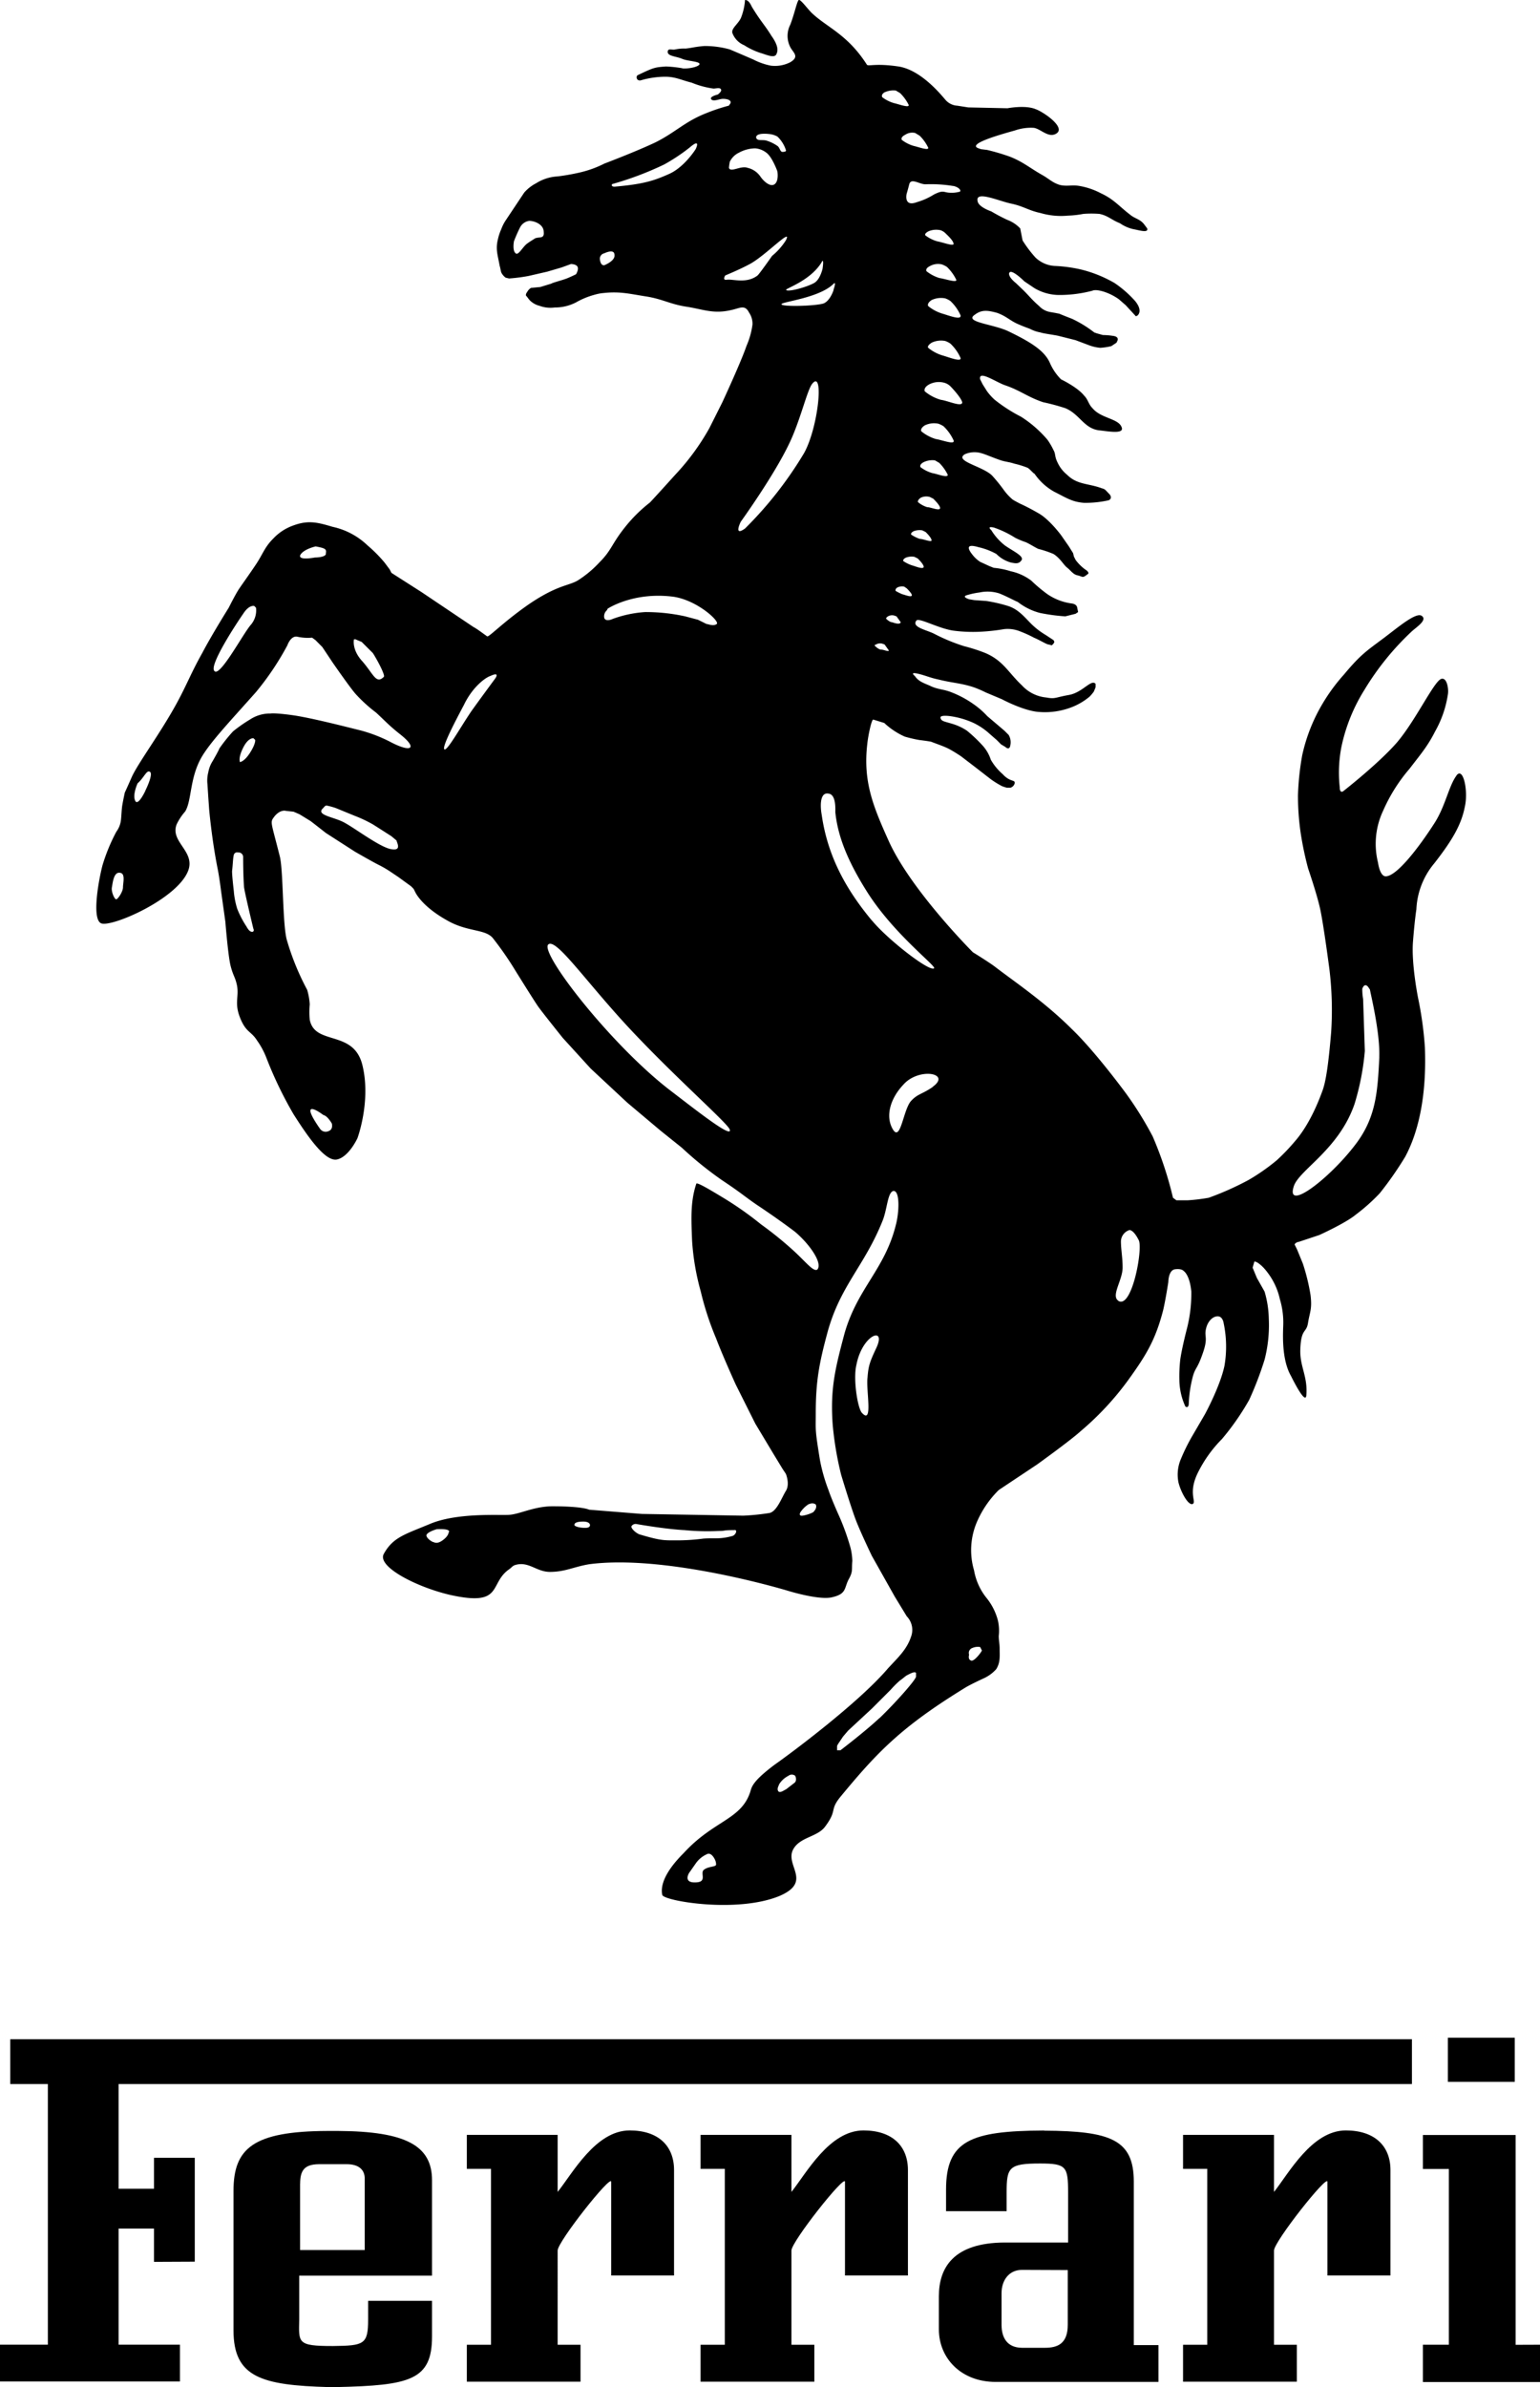 <svg xmlns="http://www.w3.org/2000/svg" viewBox="0 0 330.48 512"><path d="M312.54,166.38c-1.64,2.2-2.37,6.58-4.75,10.24-3.29,5.12-8.05,11.34-10.42,11.34-1.28,0-1.65-2.93-1.65-2.93a16.66,16.66,0,0,1,1.1-11.15,35.72,35.72,0,0,1,5.67-9c2.37-3.11,3.84-4.75,5.48-8a23,23,0,0,0,2.75-8c.18-1.1-.19-3.47-1.29-3.29-1.46,0-5.48,8.78-9.69,13.71-4,4.57-11.51,10.42-11.51,10.42s-.73.55-.73-.91a28.82,28.82,0,0,1,.36-8.59,37.58,37.58,0,0,1,4.94-12.25,58.53,58.53,0,0,1,10.05-12.44c.92-.91,3.66-2.55,2.2-3.47-1.28-.73-5.12,2.56-8.05,4.76-3.65,2.74-4.93,3.47-8.59,7.86a39.16,39.16,0,0,0-4.57,6.21A37,37,0,0,0,279.45,162a58.41,58.41,0,0,0-.91,8.59,55.43,55.43,0,0,0,.55,7.86,69.6,69.6,0,0,0,1.64,7.86s1.83,5.3,2.56,8.59,2,13,2,13a72.67,72.67,0,0,1,.37,13.52c-.55,6.59-1.1,10.42-1.83,12.44s-2.74,7.31-6,11a42.2,42.2,0,0,1-3.84,4,43.85,43.85,0,0,1-6,4.2,62.5,62.5,0,0,1-8.59,3.84,38.42,38.42,0,0,1-4.57.55h-2.38l-.73-.55-.36-1.46a79.06,79.06,0,0,0-4-11.7,75.15,75.15,0,0,0-5.67-9.14s-6.58-9-11.7-13.9c-5.86-5.85-12.44-10.24-16.46-13.34-1.46-1.1-4.75-3.11-4.75-3.11s-13.35-13.35-18.1-23.95c-3.29-7.32-5.49-12.62-4.57-20.66.18-1.83.91-5.3,1.28-5.3l2.37.73a15.84,15.84,0,0,0,4.39,2.92,29,29,0,0,0,3.11.73s1.64.19,2.56.37c.91.37,2.56.91,3.66,1.46s2.74,1.65,2.74,1.65l3.11,2.38,3.29,2.55a19.74,19.74,0,0,0,2.37,1.47,7.43,7.43,0,0,0,1.1.36h.73a1.34,1.34,0,0,0,.92-.91c.18-.92-.92-.19-2.56-2a11.89,11.89,0,0,1-2.56-3.11,8.33,8.33,0,0,0-1.83-3.11,31.47,31.47,0,0,0-3.29-3.11,11.74,11.74,0,0,0-3.11-1.46c-1.83-.55-2.38-.55-2.56-1.28s2.19-.36,2.19-.36a18,18,0,0,1,4.94,1.46,14.37,14.37,0,0,1,3.47,2.37l1.47,1.28.91.92.92.55s.91.91,1.09-.37a3.1,3.1,0,0,0-.36-2.19l-.92-.92-3.65-3.1a18.12,18.12,0,0,0-2.93-2.56,21.85,21.85,0,0,0-4.75-2.56c-1.83-.74-2.93-.55-4.76-1.47-1.28-.54-2.37-.91-3.1-2-.19-.18-1.1-.91.54-.55s2.75.92,4.57,1.28c2.93.74,4.76.74,7.5,1.65a22.62,22.62,0,0,1,2.56,1.1l3.47,1.46s4.76,2.56,8.05,2.74a15.91,15.91,0,0,0,7.13-1.1,13.57,13.57,0,0,0,3.65-2.19,8.32,8.32,0,0,0,.92-1.1l.37-.91v-.73c-.92-1.1-2.75,1.83-5.67,2.37-3.11.55-2.93.92-4.94.55A8.09,8.09,0,0,1,219.3,147c-2.92-2.74-4-5.3-7.86-6.94a37.36,37.36,0,0,0-4.57-1.47,40.18,40.18,0,0,1-6.22-2.56c-1.64-.91-5.12-1.46-4-2.92.55-.73,4.94,1.83,8.23,2.19a32.23,32.23,0,0,0,5.85.18,43.5,43.5,0,0,0,4.75-.54,7.09,7.09,0,0,1,3.11.36,26.36,26.36,0,0,1,3.29,1.47c1.28.54,2.74,1.46,3.11,1.46l.73.18.37-.37.18-.36-.18-.37-1.65-1.09a16.31,16.31,0,0,1-3.11-2.38c-1.46-1.46-2.74-3.11-4.93-3.84a32.28,32.28,0,0,0-4.76-1.1l-2.56-.18-1.09-.18s-1.83-.55-.37-.92a16,16,0,0,1,2.56-.54,8.28,8.28,0,0,1,4.2.18c1.47.55,3.84,1.83,4,1.83a13.26,13.26,0,0,0,4.75,2.37,40.15,40.15,0,0,0,5.48.74l2.2-.55.55-.37-.19-.91s0-.73-1.09-.92a12.06,12.06,0,0,1-5.3-2,33,33,0,0,1-3.48-2.92,11.17,11.17,0,0,0-4.39-2,17.32,17.32,0,0,0-3.65-.74l-.92-.36-2-.92A6.77,6.77,0,0,1,208.7,119c-.73-.91-1.83-2.56,1.28-1.64a14.51,14.51,0,0,1,3.84,1.46,7,7,0,0,0,3.1,1.83c.92.18,1.65.36,2.2-.37.91-.91-1.65-2-3.47-3.29a12.35,12.35,0,0,1-2.93-3.29s-1.1-.91.55-.55a21.06,21.06,0,0,1,4.57,2.19,16.54,16.54,0,0,0,2.19.92c.55.18,2,1.1,2.75,1.46a22.72,22.72,0,0,1,3.29,1.1c1.46.91,2.19,2.37,2.92,2.92s1.28,1.46,2.19,1.65,1.1.55,1.65.18a5.55,5.55,0,0,0,.73-.55s.18-.36-.73-.91a9.85,9.85,0,0,1-2-2l-.37-.73-.18-.74-.91-1.46-1.65-2.37s-2.56-3.48-4.93-4.76c-2.2-1.28-3.84-2-3.84-2s-1.1-.55-1.65-.91a11.69,11.69,0,0,1-2-2.2A35.51,35.51,0,0,0,212.9,102c-2-2-8.22-3.11-5.85-4.57a5.18,5.18,0,0,1,3.66-.19c.73.19,2.38.92,4,1.47,1.1.36,1.83.36,2.93.73a19.13,19.13,0,0,1,2.92.91c.55.37,1.1,1.1,1.46,1.28a12.5,12.5,0,0,0,4.21,3.84c2.56,1.28,3.84,2.2,6.4,2.38a22.67,22.67,0,0,0,5.3-.55s.91-.37.18-1.28c-.91-.91-.91-1.1-1.64-1.28-2.93-1.1-5.31-.73-7.5-2.93a7.3,7.3,0,0,1-2-2.56c-.73-1.46-.37-1.82-.91-2.74a14.11,14.11,0,0,0-1.28-2.19,25.12,25.12,0,0,0-5.67-4.94,33.21,33.21,0,0,1-5.67-3.65,11.93,11.93,0,0,1-1.64-1.83l-.92-1.46-.55-1.1c-.36-2,3.29.55,5.31,1.28,3.29,1.1,4.93,2.56,8.22,3.65a45.76,45.76,0,0,1,4.75,1.28c3.11,1.28,4,4.39,7.32,4.76,1.83.18,5.48.91,4.75-.73-.73-1.83-4.39-1.83-6.21-4-.92-.91-.92-1.82-1.83-2.74-1.47-1.83-4.94-3.47-4.94-3.47a11.4,11.4,0,0,1-2.37-3.47c-1.1-2.56-3.85-4.39-8.78-6.77-3.29-1.65-9.87-2-7.31-3.66,1.46-1.09,2.74-.91,4.75-.36,2,.73,2.74,1.64,4.39,2.37s2.37.92,2.74,1.1a7.52,7.52,0,0,0,2.19.73c.37.19,3.11.55,3.84.73l3.66.92,2.92,1.1a9.17,9.17,0,0,0,2.38.54,12.94,12.94,0,0,0,2.38-.36l1.1-.73.18-.37s.55-.91-.92-1.1a15.36,15.36,0,0,0-2.19-.18l-1.28-.36-.55-.19a25.2,25.2,0,0,0-4.75-2.92c-2.38-.92-2.74-1.1-2.74-1.1l-.92-.18-1.09-.19A4.2,4.2,0,0,1,223,65.65c-1.47-1.28-2-2-3.29-3.3L218,60.71s-1.46-1.1-1.46-2c.18-1.47,3.29,1.64,3.29,1.64L222,61.81a10.51,10.51,0,0,0,5.12,1.46,27.6,27.6,0,0,0,7.32-.92s.55-.36,2.37.19a11.93,11.93,0,0,1,3.29,1.64l1.47,1.28,2.19,2.38.37-.18c.18-.19,1.09-1.1-.55-3.11a23.79,23.79,0,0,0-4.39-3.84,27.22,27.22,0,0,0-7.31-2.93,31.11,31.11,0,0,0-5.31-.73,6.49,6.49,0,0,1-4.38-1.83,26.28,26.28,0,0,1-2.75-3.65L218.94,49a7.35,7.35,0,0,0-2.75-1.83,38,38,0,0,1-3.47-1.83s-2.74-.91-2.93-2.19c-.54-2.38,4.57,0,7.32.55,2.56.55,3.65,1.46,6.21,2a15.63,15.63,0,0,0,5.85.55,20.71,20.71,0,0,0,3.3-.37,22.33,22.33,0,0,1,3.47,0c1.83.37,2.56,1.28,4.39,2a8.24,8.24,0,0,0,2.92,1.28c1.1.18,3.29.91,2.93-.18l-.55-.73c-.91-1.28-2-1.28-3.11-2.2-2.38-1.82-3.47-3.29-6.22-4.57a15.57,15.57,0,0,0-4.93-1.64c-1.46-.19-2.56.18-4-.19-1.65-.54-2.2-1.28-3.84-2.19-2.56-1.46-4-2.74-6.77-3.84a44.91,44.91,0,0,0-4.93-1.46L210.53,32l-.55-.19c-2.56-.91,4.57-2.92,7.86-3.84a10.36,10.36,0,0,1,4-.55c1.46.19,3.11,2.2,4.75,1.28,2.38-1.28-2.74-4.75-4.38-5.3-2.2-.91-6-.18-6-.18l-8.41-.18-2.37-.37a3.64,3.64,0,0,1-2.56-1.28c-1.1-1.28-5.3-6.4-10.06-7.13-4.93-.73-6.4,0-6.76-.36-4.21-6.59-8.6-8-11.89-11.16-.91-.91-2.37-2.92-2.74-2.74s-.91,2.93-1.83,5.3a5.25,5.25,0,0,0,.18,5.12c.74,1.1,1.65,1.83-.18,2.93a7.17,7.17,0,0,1-4.2.73,14,14,0,0,1-3.66-1.28c-1.65-.73-5.12-2.2-5.12-2.2a20,20,0,0,0-5.48-.73c-2.2.19-2.38.37-4,.55a9,9,0,0,0-2.2.18c-.73.19-1.64-.36-1.64.55s1.82.92,3.1,1.47,4.21.54,3.66,1.28c-.73.73-3.47.91-3.66.73a27.7,27.7,0,0,0-3.47-.37c-2.38.18-2.56.18-6,1.83-.55.18-.37,1.46.73,1.1a18.91,18.91,0,0,1,5.12-.73c2.19,0,3.47.73,5.66,1.27A19.07,19.07,0,0,0,153.12,19c.55,0,1.64-.36,1.64.37,0,.37-.73.91-.73.91s-1.64.37-1.46.92c.36.73,1.83,0,2.56,0s1.83.18,1.65.91l-.37.55a39.73,39.73,0,0,0-4.94,1.65c-4.57,1.82-6.4,4-10.78,6.21-4.21,2-11,4.57-11,4.57a23.05,23.05,0,0,1-4.94,1.83,45.79,45.79,0,0,1-5.12.92,9.57,9.57,0,0,0-4.57,1.46,8.72,8.72,0,0,0-2.56,2l-4,6a8.72,8.72,0,0,0-.92,1.83,10.92,10.92,0,0,0-.73,2.2c-.55,2.19,0,3.47.37,5.66.18.55.18.92.36,1.47a3.12,3.12,0,0,0,.92,1.09l.73.18a36.89,36.89,0,0,0,4.2-.54l4-.92,3.1-.91,2-.73s1.28,0,1.46.73c.18.55-.37,1.46-.37,1.46s-1.09.55-2,.91-3.11.92-3.29,1.1l-2.38.73-2,.19a2.21,2.21,0,0,0-.73.73c-.36.55-.36.55-.36.91.36.37.54.73.91,1.1a4.43,4.43,0,0,0,2,1.1,6.78,6.78,0,0,0,3.29.36,9.78,9.78,0,0,0,4.57-1.1,16.76,16.76,0,0,1,4-1.64,9.69,9.69,0,0,1,2-.37c3.47-.36,5.48.19,9,.74s5.11,1.64,8.59,2.19c3.65.55,5.85,1.64,9.69.73,1.83-.36,2.92-1.28,3.84.55a4.22,4.22,0,0,1,.73,2.56,16.83,16.83,0,0,1-1.28,4.57C159,77.71,155,86.31,155,86.31l-2.75,5.48a50.38,50.38,0,0,1-7.31,10c-5.12,5.67-5.48,6-5.48,6a31.75,31.75,0,0,0-5.49,5.48c-2.74,3.48-2.74,4.76-5.3,7.32a23.51,23.51,0,0,1-4.57,3.84c-2,1.27-4.39.91-10.79,5.3-5.48,3.84-8.41,7-8.77,6.76s-2.2-1.64-2.93-2l-11.15-7.49L86,124.15l-2-1.28-.37-.73-1.09-1.46A29.42,29.42,0,0,0,78.89,117a15.54,15.54,0,0,0-7.5-4c-3.1-.92-5.12-1.47-8.22-.37a10.85,10.85,0,0,0-4.57,2.93c-1.83,1.83-2.2,3.29-3.66,5.48s-2.93,4.21-3.66,5.3-2.19,4-2.19,4-3.66,5.85-5.67,9.69c-2.37,4.2-3.29,6.76-5.48,10.78-3.48,6.4-8.41,13-9.69,15.91S26.78,170,26.78,170s-.36,1.65-.54,2.74-.19,2.93-.37,3.66a5.18,5.18,0,0,1-.91,2A39.3,39.3,0,0,0,22,185.58c-.73,2.74-2.38,11.34-.36,12.43s16.82-5.3,18.83-11.51c1.28-4-4-6-2.56-9.69a11.89,11.89,0,0,1,1.82-2.75c1.47-2.37.92-7.31,3.66-11.88,2-3.29,6-7.5,11.52-13.71a59.82,59.82,0,0,0,6.76-10.06s.74-2.19,2.2-1.83a10.17,10.17,0,0,0,3.11.19l.73.54,1.46,1.47,2.19,3.29s3.66,5.3,4.94,6.76a31.78,31.78,0,0,0,4.39,4c2,1.83,2.74,2.75,5.3,4.76,3.66,2.92,2.38,4-2.38,1.46a31.53,31.53,0,0,0-6.21-2.38C75.23,156.14,67,154,62.8,153.4c-4-.55-4.75-.36-4.75-.36a7.73,7.73,0,0,0-4.39,1.28A31,31,0,0,0,50,156.88a35.64,35.64,0,0,0-2.92,3.65c-.19.55-1.46,2.74-1.46,2.74a6.45,6.45,0,0,0-.92,2.38,7,7,0,0,0-.18,2.56L44.7,171l.18,2.56s.55,6.4,1.83,12.8c.37,1.83.73,4.76.73,4.76l.92,6.58s.55,6.94,1.09,9.32c.55,2.19.92,2.38,1.29,3.84.73,2.74-.55,4,.73,7.31s2.37,2.93,3.65,4.94a16.9,16.9,0,0,1,2,3.66A84.23,84.23,0,0,0,63,239c2.92,4.58,6.76,10.24,9.32,9.69s4.39-4.57,4.39-4.57,2.92-7.86,1.09-15.54c-1.82-7.86-10.23-4.2-11.33-9.87a17.42,17.42,0,0,1,0-3.29,14.16,14.16,0,0,0-.55-3.11,55.08,55.08,0,0,1-4.39-10.78c-.91-3.48-.73-14.63-1.46-17.74-2-8-2.19-7.31-1.1-8.77,1.28-1.47,2.38-1.1,2.38-1.1l1.65.18,1.27.55,2.38,1.46c.73.55,3.29,2.56,3.29,2.56l6.22,4s3.47,2,4.93,2.75A23.18,23.18,0,0,1,83.83,187l1.64,1.1,2.75,2,.54.55.37.73s1.28,2.93,6.76,6c4.39,2.56,8.23,1.83,9.88,3.84a70.34,70.34,0,0,1,4.93,7.13c1.83,2.93,4,6.4,4.76,7.5s5.3,6.76,5.3,6.76l6,6.58,7.86,7.32,7.13,6,4.57,3.66a77.41,77.41,0,0,0,8.6,6.95c4.38,2.92,4.57,3.29,7.49,5.3,2.2,1.46,5.12,3.47,8.05,5.67,2.92,2.37,6.21,6.76,4.93,8.22-.91.55-2.56-1.83-5.67-4.57a77.84,77.84,0,0,0-6.39-5.12,72.25,72.25,0,0,0-8.6-6c-1.83-1.1-5.12-3.11-5.3-2.74-1.28,3.84-1.1,7.49-.91,12.25A52.67,52.67,0,0,0,150.38,277a63.26,63.26,0,0,0,3.29,10.06c1.46,3.84,4.2,9.87,4.2,9.87l4.21,8.41,3.84,6.4,2,3.29.73,1.1s.91,2.19,0,3.65-2,4.58-3.66,4.76a49.36,49.36,0,0,1-5.48.55l-21.76-.37-11.33-.91s-1.28-.73-7.87-.73c-3.83,0-6.94,1.64-9.14,1.82-1.83.19-10.79-.54-16.82,1.83-5.67,2.38-8.23,2.93-10.24,6.58-1.46,2.75,7.13,7.13,14.26,8.78,11.52,2.56,8.23-2.38,12.62-5.48.55-.37.73-.74,1.28-.92,2.92-.91,4.57,1.46,7.49,1.46,3.3,0,5.12-1.09,8.42-1.64,16.63-2.2,42.59,5.67,42.59,5.67s6.4,2,9.33,1.46c3.47-.73,2.74-2,3.84-4,.91-1.65.55-2,.73-3.84a13.66,13.66,0,0,0-.37-2.75,51,51,0,0,0-2.74-7.49s-1.46-3.29-2-4.94a37.15,37.15,0,0,1-1.83-6.4c-1.1-6.76-.91-6.21-.91-10.05,0-6.95.73-10.79,2.56-17.55,2.74-9.88,7.86-14.08,11.7-23.59,1.1-2.56,1.1-6.21,2.37-6.58,1.47-.18,1.29,4.57.55,7.31-2.37,9.51-8.22,13.53-11,23.22-2,7.5-3.1,11.88-2.55,19.56a70.2,70.2,0,0,0,1.82,10.79s2.2,7.32,3.29,10.06,3.29,7.31,3.29,7.31l4.94,8.78,2.56,4.2a4.18,4.18,0,0,1,.91,4.39c-.91,2.74-2.74,4.39-4.93,6.76-6.22,7.32-20.66,18.1-24.32,20.66-5.12,3.84-4.93,4.94-5.3,6-2,5.85-7.86,6-14.26,13-1.46,1.46-5.3,5.48-4.57,8.95.36,1.29,16.09,4,25.23.19,7.13-3.11.91-6.58,2.92-10.06,1.47-2.56,5.12-2.56,6.77-4.75,2.74-3.66.91-3.47,3.29-6.4,7.86-9.51,13-15,27.06-23.59,1.28-.73,3.65-1.82,3.65-1.82a8.07,8.07,0,0,0,2.75-2c.91-1.47.73-2.75.73-4.39,0-1.1-.19-1.65-.19-2.74a9.94,9.94,0,0,0-.18-3.3,12.77,12.77,0,0,0-2.37-4.75,13,13,0,0,1-2.75-6,15.36,15.36,0,0,1,.55-10.24,21.69,21.69,0,0,1,4.75-7l8.23-5.48s7.13-5.12,9.33-7.13a62.22,62.22,0,0,0,10.24-11c3.83-5.31,5.84-8.59,7.49-15,.55-2.38,1.1-6,1.1-6s0-2.56,1.46-2.74,1.83.37,1.83.37,1.28.73,1.64,4.38a30.47,30.47,0,0,1-.91,7.87s-1.1,4.2-1.46,6.76a32.51,32.51,0,0,0-.19,4.39,14,14,0,0,0,1.29,5.67s.73.54.73-.74a27,27,0,0,1,.91-5.85c.55-1.83.91-1.46,2-4.57,1.46-4,.18-3.65.92-6,.36-1.1,1.27-2.19,2.37-2.19s1.28,1.46,1.28,1.46a24.37,24.37,0,0,1,.18,9.14c-.91,4.39-4.2,10.42-4.2,10.42l-2.56,4.39a41,41,0,0,0-2.56,5.12,8.49,8.49,0,0,0-.55,5.12c.55,2.19,2.2,5.12,3.11,4.57.73-.55-1.1-2.38,1.1-6.77a27.66,27.66,0,0,1,5.12-7.13,54.43,54.43,0,0,0,5.85-8.41,72.5,72.5,0,0,0,3.29-8.59,29.56,29.56,0,0,0,.91-8.78,21.81,21.81,0,0,0-.91-5.85l-1.65-2.92-.91-2.2.36-1.28c.37-.18,1.65.74,2.75,2.2a14.62,14.62,0,0,1,2.74,5.85,17.25,17.25,0,0,1,.73,5.12c0,1.46-.55,7.49,1.65,11.33.91,1.83,3.1,6,3.29,4.21.36-4.21-1.47-6.22-1.28-10.06.18-4.38,1.28-3.29,1.64-5.48.37-2.38.92-2.93.55-6a43.74,43.74,0,0,0-1.65-6.76L278.35,268l-.54-1.09a1.24,1.24,0,0,1,.91-.55l4.39-1.46s5.67-2.56,7.86-4.39a40.07,40.07,0,0,0,5.12-4.57,73.61,73.61,0,0,0,5.48-7.86c4.39-8.23,4.39-18.65,4.21-23.41a77.09,77.09,0,0,0-1.46-10.6s-1.47-7.31-1.1-12.07.73-6.94.73-6.94a16.47,16.47,0,0,1,3.84-9.88c4-5.12,5.85-8.41,6.58-12.25.73-3.29-.36-8.59-1.83-6.58ZM151.11,401c-1.1.73,1.09,2.93-2.38,2.74-2-.18-.91-2-.73-2.19l1.28-1.83a5.77,5.77,0,0,1,2.38-2c.91-.55,1.64.91,1.64.91a2.52,2.52,0,0,1,.37,1.28c0,.55-1.65.37-2.56,1.1Zm19.19-18.46-1.64,1.27c-.18,0-1.28.92-1.65.37s.18-1.28.18-1.46a5,5,0,0,1,2-1.83,1.16,1.16,0,0,1,1.46,0c.55,1.28-.37,1.65-.37,1.65Zm18.47-14.08c-3.11,2.92-8.41,6.95-8.41,6.95h-.73v-.92l.18-.37,1.1-1.64,1.09-1.28,5.12-4.75,4-4a20.56,20.56,0,0,1,2-2c.55-.36.91-.73,1.46-1.1.73-.36,1.65-.91,2-.54v.73c.18.55-4.57,5.85-7.86,9Zm19.93-15a2.85,2.85,0,0,1,1.64-.19l.37.73c0,.19-1.46,2.2-2.2,2.2-.91-.18-.54-1.28-.54-1.28a1.12,1.12,0,0,1,.73-1.46ZM96.26,328.73s0,.73-1.28,1.65-1.83.37-2,.37-1.47-.74-1.47-1.47c.19-.73,2.2-1.28,2.2-1.28,3.47-.18,2.56.73,2.56.73Zm60.88.73c-2.74.74-3.84.37-6.22.55a43,43,0,0,1-4.93.37c-3.48,0-3.84.18-8.78-1.28-.91-.37-2-1.46-1.64-1.83a1.06,1.06,0,0,1,1.09-.37s6.22,1.1,10.24,1.29a49.73,49.73,0,0,0,7.32.18c1.64,0,.73-.18,3.29-.18.91-.19.36,1.09-.37,1.27Zm-32.54-1.82c-1.28-.19-1.47-.55-1.28-.74,0-.18.36-.54,1.83-.54s1.46.73,1.46.73c0,.55-.55.73-2,.55Zm49.91-3.29a7.64,7.64,0,0,1-2.2.73c-1.09.18-.54-.73-.54-.73a6.29,6.29,0,0,1,1.64-1.65c1.1-.55,1.65,0,1.65,0,.36.73-.37,1.46-.55,1.65ZM188,289.24c-1.28,2.75-1.65,3.66-1.83,6.22-.36,2.74,1.28,10.42-1.28,7.49-.91-1.27-1.83-7.31-1.1-10.23,1.28-6.59,6.59-8.41,4.21-3.48ZM240,279c-1.65-1.09.91-4.38.91-7.13,0-2.19-.36-3.84-.36-5.66a2.61,2.61,0,0,1,1.83-2.38c.36,0,1.09.37,2,2.19s-1.46,14.81-4.39,13Zm56-52.28c-.37,7.67-.74,13.16-5.31,19-5.48,7.13-15,14.44-13,8.59,1.28-3.47,9.69-7.86,13-17.55a55.13,55.13,0,0,0,2.2-11.33l-.37-11.16a12.47,12.47,0,0,1-.18-2.19c.55-1.46,1.28-.37,1.28-.37l.37.55c0,.37,2.19,9,2,14.45Zm-95.81,6.4c-2.37,1.64-3.29,1.46-4.75,3.1-1.64,2-2.19,8.78-3.84,6s-.55-6.58,2.2-9.51c3.29-3.84,10.42-2.56,6.39.37ZM66.64,238.05c.37-.73,2.74,1.1,2.74,1.1.92.18,1.83,1.83,1.83,1.83s.37,1.28-.73,1.64a1.46,1.46,0,0,1-1.83-.55s-2.38-3.29-2-4Zm77.15-4.2c-12.61-9.69-28-29.44-26.14-31.27,1.65-1.46,7.86,7.68,17.19,17.74,9.87,10.6,21.39,20.66,21.75,21.94.73,2.19-8-4.76-12.8-8.41Zm43.33-36.39c-5.48-6.58-9.5-13.71-10.78-22.67-.37-2-.37-4.93,1.46-4.57,1.64.18,1.46,3.29,1.46,4,.55,5.3,2.74,10.6,6.77,17,5.66,9,14.81,15.9,14.44,16.45-.91.92-10.05-6.21-13.35-10.24ZM54,199.84c-.55,0-1.1-1.1-1.1-1.1a20.61,20.61,0,0,1-2-3.84,17.38,17.38,0,0,1-.73-3.83s-.37-3.11-.37-4.21c.18-1.46.18-2.74.37-3.47a.73.73,0,0,1,.91-.55,1,1,0,0,1,1.1.91v.55s0,3.29.18,5.85c0,.73,2,9,2,9s.37.73-.36.73Zm-27.61-9.51c0,.92-1.1,2.56-1.46,2.56s-1.1-1.64-.92-2.56.37-3.47,1.83-3.11c1.1.19.55,2.2.55,3.11Zm57.41-8.22c-2.56-.55-8-4.76-10.24-5.85s-5.85-1.47-4.21-2.93c.19-.18.37-.55.74-.55a15,15,0,0,1,2,.55l4,1.64A28.26,28.26,0,0,1,80,176.81c1.46.91,4,2.55,4,2.55l1.1.92c0,.36,1.28,2.37-1.28,1.83ZM31.17,169.67s-1.64,3.48-2.19,2c-.55-1.29.55-3.66.55-3.66,1.46-1.28,2-3.11,2.74-2.38.55.73-1.1,4-1.1,4Zm22.49-8.22c-1.28,2-2.19,2-2.19,2,0-.19-.37-.92.73-3.11s2.19-2,2.19-2l.37.36s.18.74-1.1,2.75Zm52.47-15.73s-3.11,4.21-4.94,6.77c-2.37,3.47-5.3,8.77-5.84,8.22s2.55-6.39,4.2-9.5c1.83-3.84,4.57-5.85,5.67-6.22,2.37-1.09.91.73.91.73Zm-23.77-.54c-1.64,1.64-2.19-.55-4.57-3.3-2.37-2.55-1.83-4.75-1.83-4.75h.37l.37.18.91.37L80,140.06c.73,1.09,2.74,4.75,2.37,5.12ZM53.84,134c-1.64,1.83-6.76,11.52-7.86,9.88-1.1-1.28,4.94-10.43,6.22-12.25,1.28-2,2.37-1.65,2.37-1.65l.37.37a4.73,4.73,0,0,1-1.1,3.65ZM188,138.23a1.79,1.79,0,0,1,1.28-.19l.55.19.91,1.28c0,.36-1.1-.18-1.65-.18s-1.27-.74-1.27-.74-.37-.18.18-.36Zm-57.78-7.32.19-.36s5.48-3.66,14.08-2.56c5.11.73,10.05,5.3,9.32,5.85s-1.83,0-2.19,0l-1.83-.91-2.75-.73a39.55,39.55,0,0,0-8.59-.92,25,25,0,0,0-6.94,1.46s-1.47.73-1.83-.18a1.71,1.71,0,0,1,.54-1.65Zm61.25,2.56c-.55,0-1.28-.73-1.28-.73s-.18-.18.37-.54a1.79,1.79,0,0,1,1.28-.19l.55.19.91,1.27c-.18.55-1.28.19-1.83,0Zm2.2-6a10,10,0,0,1-1.47-.73s-.18-.37.37-.73a2.29,2.29,0,0,1,1.46-.19l.55.37c.18.18,1.1,1.1,1.1,1.46,0,.55-1.28,0-2-.18Zm2-6.22a7.92,7.92,0,0,1-1.83-.91s-.18-.36.55-.73a3.5,3.5,0,0,1,1.83-.18l.73.36c.36.37,1.28,1.28,1.28,1.83-.19.55-1.83-.18-2.56-.37ZM67.56,119.58s-3.66.73-3.11-.55c.73-1.28,3.29-1.83,3.29-1.83,2,.37,2.38.55,2.19,1.46.19.92-2.37.92-2.37.92Zm129.8-4a7.8,7.8,0,0,1-1.83-.92s-.18-.36.55-.73a3.62,3.62,0,0,1,1.83-.18l.73.36c.37.37,1.28,1.29,1.28,1.83-.18.37-1.83-.36-2.56-.36ZM172.5,97.27a81.62,81.62,0,0,1-12.62,16.09c-2.56,1.83-.91-1.46-.91-1.46s7.13-9.87,10.42-16.82c2.38-4.94,3.84-11.52,4.94-12.8,2.55-3.11,1.28,9.51-1.83,15ZM199,108.79a5.74,5.74,0,0,1-2-1.09s-.19-.37.55-.92a2.68,2.68,0,0,1,2-.18l.73.36c.36.37,1.46,1.47,1.46,2,0,.74-2-.18-2.74-.18Zm1.09-7.31a7.71,7.71,0,0,1-2.55-1.28s-.37-.55.73-1.1a4.35,4.35,0,0,1,2.37-.36l.92.54a9.54,9.54,0,0,1,1.83,2.56c0,.74-2.2-.18-3.3-.36Zm.74-7.31a9,9,0,0,1-3.11-1.65s-.37-.55.73-1.28a4.58,4.58,0,0,1,2.92-.36,5.23,5.23,0,0,1,1.1.54,9.73,9.73,0,0,1,2.2,3.11c.18.92-2.56-.18-3.84-.36Zm1.09-8.41a9.41,9.41,0,0,1-3.47-1.83s-.37-.73.91-1.46a4.45,4.45,0,0,1,3.29-.37,3,3,0,0,1,1.28.73c.55.55,2.38,2.56,2.56,3.47,0,1.1-3.1-.36-4.57-.54Zm-2-12.25a4.64,4.64,0,0,1,2.93-.37,4.82,4.82,0,0,1,1.09.55,9.47,9.47,0,0,1,2.2,3.11c.18.91-2.56-.19-3.84-.55a8.84,8.84,0,0,1-3.11-1.65s-.37-.36.73-1.09Zm2.38-6.22a8.87,8.87,0,0,1-3.11-1.64s-.37-.55.73-1.29a4.68,4.68,0,0,1,2.93-.36,4.82,4.82,0,0,1,1.09.55,9.47,9.47,0,0,1,2.2,3.11c.18,1.09-2.56,0-3.84-.37Zm-23.4-5.12s-.73,2.38-2.2,2.93c-1.83.55-8.77.73-9,.18s8-1.28,11.16-4.39c.73-.73,0,1.28,0,1.28Zm-2.56-6c.55-.92.18,1.46.18,1.46S176,60,174.69,60.71c-1.64.91-5.67,2-6,1.46,0-.36,5.3-2,7.68-6ZM205.22,60c.19.73-2.37-.19-3.65-.37a8.55,8.55,0,0,1-2.75-1.46s-.36-.55.74-1.1a3.58,3.58,0,0,1,2.56-.36,5.29,5.29,0,0,1,1.09.54,9.62,9.62,0,0,1,2,2.75ZM156,60c-1.09.18-.36-.92-.36-.92s3.11-1.28,5.12-2.37c3.29-1.65,9.5-8.23,7.86-5.12a14.19,14.19,0,0,1-2.93,3.29s-2.56,3.66-3.11,4.2c-2.37,1.83-5.3.73-6.58.92Zm-26.32-3.11s-.73.18-.92-1.1a1.19,1.19,0,0,1,.92-1.46s2.19-1.1,2.19.36c.18,1.29-2.19,2.2-2.19,2.2Zm-15-5.67c-.55.37-.92.55-1.65,1.1-.91.73-1.83,2.56-2.38,2-.73-.55-.36-2.56-.36-2.56a31.55,31.55,0,0,1,1.28-2.92,2.63,2.63,0,0,1,2-1.47c1.1,0,3.11.73,3.11,2.38.18,1.65-1.1.91-2,1.46Zm86.47.55a7.68,7.68,0,0,1-2.56-1.28s-.36-.37.73-.91a4.29,4.29,0,0,1,2.56-.19,2.85,2.85,0,0,1,.92.55c.36.37,1.83,1.65,1.83,2.38,0,.55-2.38-.37-3.48-.55Zm3.48-11.88c1.46.36,1.82,1.28,1.09,1.28a5.68,5.68,0,0,1-1.64.18c-1.65,0-1.47-.73-3.66.37a14.32,14.32,0,0,1-3.66,1.64c-2.92,1.1-2.19-1.83-2.19-1.83s.18-.55.55-2,2.19,0,3.47,0a29.34,29.34,0,0,1,6,.37ZM149.28,32s-2.38,3.83-5.67,5.3-5.48,2.19-11.7,2.74c-.91,0-.55-.55-.55-.55a68.88,68.88,0,0,0,11.15-4.2A39.41,39.41,0,0,0,148,31.64c2.56-2.19,1.28.37,1.28.37Zm7.31,2.74a4.19,4.19,0,0,1,2-2,7.5,7.5,0,0,1,3.48-.92,4.47,4.47,0,0,1,2.37.92c1.28.91,2.38,4,2.38,4s.36,2-.55,2.74-2.37-.55-3.11-1.64A4.56,4.56,0,0,0,160.43,36c-1.46-.55-3.65,1.09-4,0a10.33,10.33,0,0,1,.18-1.28Zm8.41-6a4.54,4.54,0,0,1,1.83.55,6.9,6.9,0,0,1,1.83,2.93s.18.36-.73.36c-.55,0-.55-.91-1.1-1.28a8.31,8.31,0,0,0-2.19-1.09c-.92-.37-2.2.18-2.38-.73,0-1.1,2.74-.74,2.74-.74Zm31.45-.18.91.55a9.12,9.12,0,0,1,1.83,2.56c.18.73-2.19-.18-3.11-.37A7.8,7.8,0,0,1,193.52,30s-.36-.54.73-1.09a2.71,2.71,0,0,1,2.2-.37Zm-6.58-8.77a4.4,4.4,0,0,1,2.37-.37l.92.55A9.38,9.38,0,0,1,195,22.5c.18.73-2.2-.18-3.11-.37a7.68,7.68,0,0,1-2.56-1.28s-.37-.55.55-1.09ZM159.7,9.7a15.18,15.18,0,0,0,3.47,1.65c1.28.36,3.11,1.28,3.48.18.54-1.1-.18-2.56-1.1-3.84-1.46-2.38-2.19-2.92-4.2-6.22C161,.74,160.61,0,159.88,0A12.71,12.71,0,0,1,159,3.85C158.42,5.13,157,6,157.14,7A4.54,4.54,0,0,0,159.7,9.7Z"/><path d="M72.55,457.06H70.26c-15.92.07-20.15,3.7-20.15,12.86v29.91c0,10.07,6,11.77,20.45,12.17h1.58c15.83-.36,20.57-1.45,20.57-10.86V493.5H79v4c0,5.39-.9,5.61-7.57,5.69h-.09c-7.64,0-7.21-.73-7.13-5.69v-9.4H92.71V467.63c0-7.38-5.54-10.49-20.16-10.57ZM224.12,457c14.18.08,19.19,1.9,19.19,10.94v35.05h5.29v7.9H213.65c-7.37,0-12.17-5.06-12.17-11.28v-7.1c0-6.12,3.12-11.46,14.08-11.52h13.65V470.27c0-5.57-.38-6.23-6-6.23h-.05c-6.7,0-7.14.88-7.14,6.23v4h-13v-4.63c0-10.53,5.32-12.59,20.87-12.67h.17Zm101.13,45.93v-45h-19.9v7.29h5.57v37.69h-5.57v8h25.13v-8ZM119.67,470.14V457.9H100.18v7.29h5.19v37.73h-5.19v7.92h24.4v-7.92h-4.91V482.7c0-1.89,11.49-16.41,11.49-14.73v20.09h13.49V465.45c0-5.17-3.35-8.5-9.52-8.5-7.31,0-12.27,9.21-15.46,13.19Zm50.17,0V457.9h-19.5v7.29h5.2v37.73h-5.2v7.92h24.42v-7.92h-4.92V482.7c0-1.89,11.49-16.41,11.49-14.73v20.09h13.51V465.45c0-5.17-3.38-8.5-9.54-8.5-7.33,0-12.28,9.21-15.46,13.19Zm103.56,0V457.9H253.88v7.29h5.19v37.73h-5.19v7.92H278.3v-7.92h-4.9V482.7c0-1.89,11.46-16.41,11.46-14.73v20.09h13.53V465.45c0-5.17-3.4-8.5-9.58-8.5-7.29,0-12.25,9.21-15.41,13.19Zm-240.35,15V478h-7.6v24.9H38.62v7.9H0v-7.9H10.27V447H2.2v-9.61H303V447H25.45v22.46h7.6v-6.64H41.8V485.1Zm186.25,1.72c-2.75,0-4.37,2.21-4.37,5v6.77c0,2.73,1.16,4.9,4.37,4.94h4.92c2.71,0,4.92-.84,4.92-4.94l0-11.73ZM64.41,468.39c0-2.79.84-4.16,4-4.2h6c2.48,0,3.86,1.11,3.86,3.09V482.6H64.4V468.39Zm260.65-31.33H310.71v9.47h14.35v-9.47Z"/></svg>
